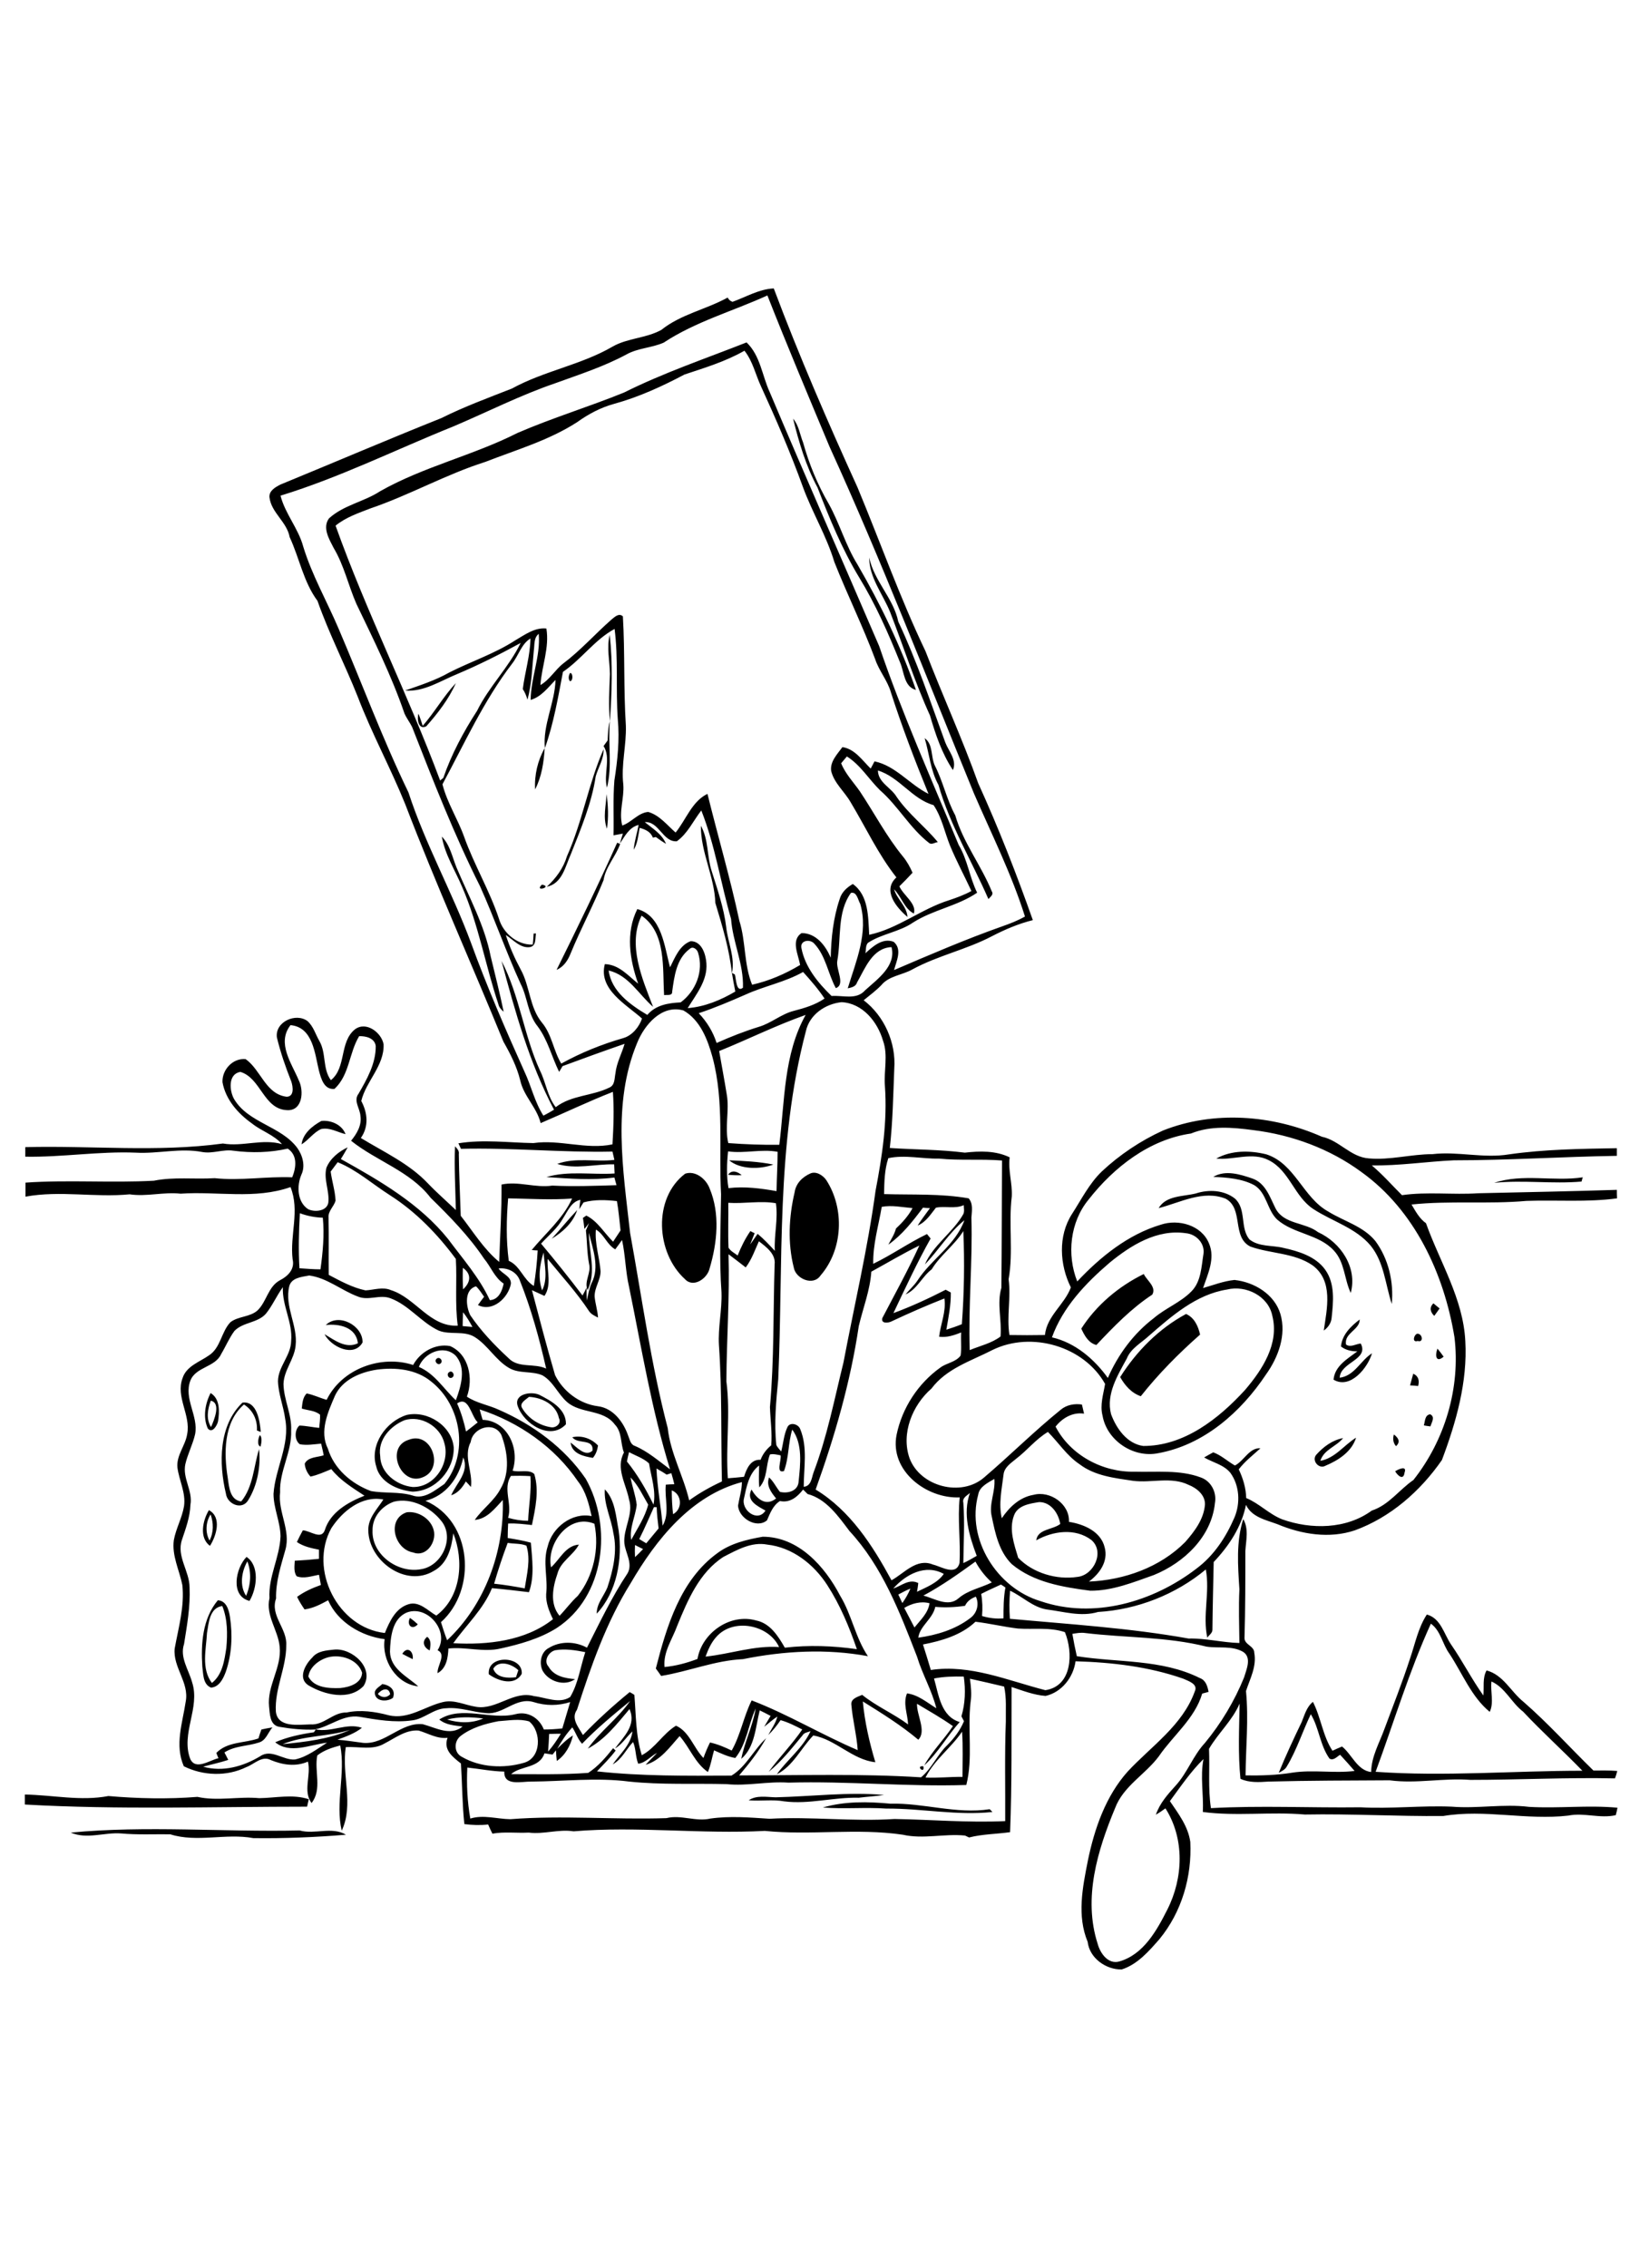 <?xml version="1.0" encoding="utf-8"?>
<!-- Generator: Adobe Illustrator 21.0.2, SVG Export Plug-In . SVG Version: 6.00 Build 0)  -->
<svg version="1.2" baseProfile="tiny" id="Layer_1" xmlns="http://www.w3.org/2000/svg" xmlns:xlink="http://www.w3.org/1999/xlink"
	 x="0px" y="0px" viewBox="0 0 767 1067" overflow="scroll" xml:space="preserve">
<path d="M33.3,862.2c35.7-3.4,71.9-0.2,107.7-1c7.2,2,15.1-2,21.8,2c-14.4,1.2-29.1,1.8-43.6,1.6c-13-2.4-26.5,2.2-39.1-1.8
	c-7.7-0.1-15.4,0.3-23.1-0.4C49.1,862,40.9,865.5,33.3,862.2 M387.2,850.4c10.3-3,21.2-2.8,31.8-1.8c15.6-0.4,31,5,46.7,2.6
	c0.3,0.3,1,1,1.3,1.3c-16.7,1.8-33.3-1.7-50-1.6C407,850.2,397.1,851.2,387.2,850.4 M11.7,844.3c13.1,0.2,26.2,3.2,39.3,0.7
	c13.9,1.2,28,1.5,41.9,0.4c9.5,2.1,19.4-0.3,29.1,0.6c7.8-0.1,15.7-2,23.3,0.5c-0.2,0.9-0.6,2.6-0.8,3.5c-44.3,0-88.6,1.5-132.8-1
	C11.7,847.5,11.7,845.9,11.7,844.3 M365,845.6c17-0.4,34.2-2.6,51-1.1c-4,0.6-7.9,0.8-11.9,1.3c-11.8-0.3-23.4,3.2-35.1,1.7
	c-5.5-1-11.1,0-16.7-0.5C356,844.5,360.7,845.5,365,845.6 M434.5,831C435.3,835,430.5,830.6,434.5,831 M177.8,797
	c1.7,1.8,4.1,2,5.8,0.1C182.9,793.4,179.4,794.8,177.8,797 M176.4,796.9c-0.4-2.2,2.2-3.3,3.5-4.6c3.4,0.5,6.5,2.7,5,6.5
	C182.4,800.7,176.9,800.7,176.4,796.9 M232.1,785.1c1.5,4.4,6.9,4.5,10.7,4c0.4-1.1,0.7-2.2,1.1-3.3
	C240.9,782.9,234.7,780.8,232.1,785.1 M230,787.7c-0.9-9.4,16.2-8.8,15.5-0.2C242.2,793.4,234.4,790.9,230,787.7 M189.3,778.1
	c2.3-3.8,5.4-1.2,4.9,2.5C192.6,779.8,190.9,779,189.3,778.1 M154.5,779.7c-4.2,1.1-8.8,4.5-9.4,9.1c2.7,5.3,9.7,5.6,15,5.4
	c4.2-0.4,10-2.1,10.3-7.2C168.4,780.7,160.4,778.2,154.5,779.7 M157.3,776.1c8.4-0.8,19,8.7,13.8,17.1c-6.7,7.1-18.5,4.2-26-0.3
	c-5.1-3.3-1.5-9.8,1.8-13C149.4,776.7,153.6,776.5,157.3,776.1 M202.2,776.5c-2.8-1.3-3.9-4.3-1.2-6.4
	C203.1,771.6,202.6,774.3,202.2,776.5 M192.9,761.2c1.3,0.9,2.5,1.9,3.7,3C193.9,767.2,191.2,764.5,192.9,761.2 M97.4,768.3
	c-0.4,7.7-2.8,16.7,2.3,23.5c5-3.9,5.9-10.6,6.8-16.5c0.6-6.6,0.6-13.5-1.9-19.7C98.6,756.4,98.2,763.6,97.4,768.3 M102.5,752.9
	c4,0.2,5.2,4.5,5.7,7.8c1.3,8.5,0.9,17.5-1.9,25.7c-1.2,3.3-3.1,7.3-7,7.6c-3.9-1.6-3.6-6.4-4.1-9.9
	C94.5,773.4,95.3,761.5,102.5,752.9 M115.8,750.8c2.2-5.1,2.6-11,0.6-16.2C113.7,739.3,112.6,746,115.8,750.8 M117.4,753.2
	c-9.2-2.3-6.5-15.5-1.4-20.7C122.2,736.6,121,747.2,117.4,753.2 M337.1,770.1c-2.4,2.6-3.9,6-5.1,9.3c11.6-1.2,22.8-5.3,34.6-4.5
	C361.7,764.3,345,761.1,337.1,770.1 M340.4,732.5c-11.3,7.3-16.8,20.3-21.7,32.3c-2.3,6.4-6.7,12.4-6,19.5
	c5.3-0.5,10.5-1.9,15.5-3.8c2.1-12.3,15.4-21.6,27.6-18.1c6.6,1.3,10.4,7.4,13.5,12.8c11.3-1.3,22.6-0.9,33.9,0.7
	c-3.6-10.5-7.9-20.8-13.9-30.1c-6.3-9.8-16.4-17.8-28.3-19.1C353.6,725.3,346.8,729.2,340.4,732.5 M337.6,730.7
	c6.2-4.6,13.9-6.4,21.3-7.7c16.8,0,29.2,13.9,36.4,27.7c5.5,9,7.2,19.8,13.1,28.5c-19.4-3.6-39.5-2.5-58.8,1.4
	c-13.2,0.6-25.6,5.8-38.5,7.9c-0.8-1.2-1.7-2.4-2.5-3.5C313.7,765.1,320.2,743.3,337.6,730.7 M191.4,711.5
	c5.4-0.7,11.4,3.1,12.7,8.5c1.4,5.5-3.5,12.8-9.7,10.4C185.5,728.9,181.8,714.7,191.4,711.5 M98.6,724.8c2-3.9,1.9-8.3,0.5-12.3
	C96.8,716.1,96.5,721,98.6,724.8 M98.3,710.5c6.2,3.3,3.5,12.1,0.5,16.8C93.6,723.5,95.4,715.3,98.3,710.5 M288.6,721.2
	c-1-6.9-4.5-13.4-4-20.5c4.9,5.1,5.2,12.7,6.5,19.3c1.9,13.5-0.8,29-10.3,39.2c-0.1-4.7,3.3-8.2,5-12.3
	C288.5,738.7,290.6,729.8,288.6,721.2 M656.5,692.2c1.6-1,5.7-2.9,4.4,0.7C660.4,696.7,657.6,694.2,656.5,692.2 M619.4,684.4
	c3.3-3.7,7.6-6.9,12.6-7.8c-3.2,4-9.1,5.4-10.7,10.7c7-1.3,11.1-7.4,16.8-10.9c-2,6.6-8.4,10.7-14.4,13.2
	C620.6,691.4,617,687.1,619.4,684.4 M192.3,677.4c10.9-4.3,16.9,13.6,6.7,17.6C188.6,699.5,181,680.9,192.3,677.4 M655.9,674.9
	c2,1.5,3.3,3.4,1,5.5C655.5,678.8,655.3,676.8,655.9,674.9 M269.3,676.2c4.5-1,9,0.6,12.1,3.9c-0.3,2.1-1,4.1-2.4,5.8
	c-4.3-0.7-9.9-1.9-10.5-7.2c2.8,2,6.9,7,10.3,3.8C279.4,676.6,271.9,679.7,269.3,676.2 M122.3,675.2c1.2,1.1,0.7,3.8,0.3,5.4
	C120.8,680.1,121.5,676.4,122.3,675.2 M670,670.6c0.6-1.9,0.4-4.9,3-5.2c2.5,1.3,0.6,3.8,0.1,5.7C672.3,671,670.7,670.8,670,670.6
	 M190.3,668.2c-6.6,2.7-12.6,9.2-11.4,16.8c0.1,8,7.7,13.8,15.2,14.6c10.2,0.4,17.8-11.1,15-20.6
	C207.2,671.1,198.1,665.7,190.3,668.2 M191.4,665.7c9.8-2.2,21.2,5.1,22.1,15.3c0.3,10.6-8.6,20.6-19.4,20.8
	c-7-0.7-15.4-4.4-17.1-12C173.9,679.7,181.7,668.7,191.4,665.7 M106.3,702.7c-3.4-14.2-3.4-32.1,7.8-42.8c6.8-0.9,8.2,8.7,8.6,13.8
	c-0.5-0.2-1.4-0.5-1.8-0.7c0.3-4.9-1.9-9.6-6.1-12.2c-9.7,8.4-9.5,23.1-7.6,34.7c0.6,4.2,1,10.2,6.3,10.9c5.7-6.9,5.9-16.7,8.4-24.6
	c0.9,7.9-0.8,17.1-5.1,24C113.9,710.7,106.9,707.7,106.3,702.7 M245.7,662.5c2.8,4.8,8.1,8.2,13.6,9c2.4,0.4,5-1.9,3.7-4.3
	c-1.3-6.4-8-9.7-14.1-10C247.5,658.5,244.2,660.1,245.7,662.5 M243.6,661.5c-1.9-5.7,6.3-7,10.1-5.3c5.5,2.8,12.8,6.7,12.6,13.9
	C258.9,678,246.5,669.9,243.6,661.5 M99.2,659c-1.5,4-2.3,8.6,0.1,12.4C100.8,668,104.1,660.1,99.2,659 M99.1,655.4
	c4.5,2.7,4.2,8.8,3.5,13.3c-0.4,1.9-2.7,5.9-4.8,3.4C95.4,666.9,96.5,660.4,99.1,655.4 M665,646.3c2.5,1.1,3,3.3,2.3,5.8
	c-0.9-0.1-2.8-0.3-3.8-0.3C664,649.9,664.5,648.1,665,646.3 M211.3,645.6c1.5-1.2,3,1.4,1.6,2.4
	C211.3,649.2,209.8,646.6,211.3,645.6 M205.4,639.3c1.3-1.3,3.3,0.8,2,2.1C206.1,642.7,204.1,640.5,205.4,639.3 M676.4,634.5
	c1,1.2,2,2.5,2.9,3.8C675.8,641.3,675.1,637.9,676.4,634.5 M238.9,725.9c-2.4,6.3-4.5,12.7-6.4,19.2c4.8,0.5,9.6,1.3,14.4,2.2
	c1-6.6,2.9-13.5,0.8-20.1C245,726.1,241.9,726.4,238.9,725.9 M259.3,737.4c4.2-3.8,6.8-10.2,13.1-10.7c-2.7,5.1-8.6,7.9-10.1,13.7
	c-2.2,6.3-3.7,14.2,1,19.8c2.9-3,5.4-6.5,8.6-9.4c7.4-9.4,10.2-22.1,7.8-33.9C267.7,711.9,257,726.4,259.3,737.4 M185.4,706.5
	c-5.7,2-10.2,7.2-10.1,13.5c-0.5,11.4,11.9,20.3,22.7,18.3c9.9-1.4,16.2-14.8,9.6-22.8C202.5,709.1,193.5,704.5,185.4,706.5
	 M155.9,719c-10.7,19.4,3,46.8,25.2,49.3c2.2-5.4,5-11.6,11-13.5c5.1-1.7,9.2,3,13.2,5.3c11.8-8.8,13.1-25.9,8-38.7
	c-0.8,6.8-2.7,14.2-9.2,17.7c-13.2,8-30.7-4.8-30.8-19.2c-0.1-5.7,4.2-9.9,7.1-14.4C170.2,703.5,161.1,711,155.9,719 M240.4,694.4
	c-3.9,6.1,0.7,13-1.3,19.7c3.1,0.9,6.2,1.4,9.4,1.4c0.3-7,1.6-14,1.1-21C246.6,694.3,243.5,694.3,240.4,694.4 M221.5,678.4
	c-3.6,6.9,1.1,14.1,0.1,21.2c-0.8-0.9-1.6-1.8-2.4-2.6c-1.6,2.8-3.7,5.5-6.9,6.5c2.5-5.8,8.6-10.9,5.7-17.8c-2,9.5-8.1,18-17.8,20.4
	c22.1,9.4,24.4,41.8,7.3,57.1c0.9,2.9,1.8,5.7,2.9,8.5c17.9-16.8,26.9-41.8,26.2-66c-3.7,3.9-7.3,8.9-13.2,9.4
	c3.6-5.2,9.1-8.9,12.1-14.6c4.6-7.7,3.4-17.4,0.4-25.4C232.5,668.5,222.5,671.6,221.5,678.4 M225.7,663.1c0.4,1.6,0.9,3.2,1.4,4.9
	c11.8,0.4,17.6,13.7,14.1,23.9c3.3,1,7.7-0.8,10.2,1.6c2.4,7.8,0.5,16.2-1.1,24c-3.7-0.4-7.4-0.9-11.2-0.7c-0.1,2.3-0.2,4.5-0.2,6.8
	c3.7,0.6,7.3,1.2,10.9,2.2c0.6,7.8,1.8,15.8-0.9,23.3c-5.8-0.7-11.6-1.4-17.4-1.9c-4.1,10-12.1,17.3-18.2,25.9
	c16,0.9,33.9-1,46.9-11.3c-1.8-3.7-3.4-7.7-3.2-11.8c0.9-7.5-1.7-15,0.7-22.4c2.1-9,11.5-16.2,20.7-14.3c-1.3-5.7-2.7-11.6-6.4-16.3
	C261,680.8,244.2,669.1,225.7,663.1 M215.1,660.3c1.9,4.2,3.2,8.7,4.2,13.2c1.9-1.4,3.7-2.9,5.5-4.3
	C221.6,666.2,220.6,656.5,215.1,660.3 M177.3,644.4c-7.8,1.2-16.2,4.7-19.7,12.3c-3.3,7.7-7.4,16.7-3.3,24.9
	c2.9,9.5,11.1,16.5,20.2,19.9c6.5,1.2,13.2,0.2,19.6,2.1c5.6,2,10.6-2.5,15-5.4c11.6-14.2,8.1-37-6.2-48.2
	C195.9,644.2,186.1,643.2,177.3,644.4 M197.1,643.1c7.6,3.3,11.6,10.3,17.4,15.7c2.4-6.5,5.1-15.3-0.2-21.1
	C208.6,632.4,199.5,636.6,197.1,643.1 M194.4,642.2c3.3-6.1,10.4-10.2,17.4-8.9c8.9,3.9,11,15.3,7.9,23.8c4.6,3.1,10.2,3.9,15.1,6.2
	c16,7,30.8,17.8,40.8,32.4c12.7,22.5,9.1,55.5-13.7,70.3c-8,5-17.3,7.6-26.4,9.6c-8.1,1.9-16.3-0.9-24.5,0
	c-0.2,4.3-0.9,9.3-5.1,11.6c-0.3-3.5,4.3-8.8,0-10.8c5.8-8.8-4.6-21.3-14.3-17.8c-7.1,2.8-7.9,11.8-8.1,18.5
	c0.2,8.1,8.1,11.6,13.3,16.3c-10.4-1.1-17.3-12.3-15.8-22.2c-11-1.4-22.1-8-26.6-18.3c-3.5,1.9-7.1,3.8-11.1,4.3
	c-1.3-1.9-2.5-3.8-3.5-5.9c3.4-2.5,7.3-4.2,11.2-5.6c-0.3-1.6-0.6-3.2-0.9-4.8c-3.4,0.6-7.1,2-10.5,0.7c-1.5-2.1-1-4.9-0.9-7.3
	c3.8-0.2,7.6-0.5,11.4-0.9c0-1.5,0-2.9,0-4.3c-3.6-0.7-7.3-1.5-10.4-3.6c0.9-1.9,1.8-3.7,2.8-5.5c3.4,0.1,8.6,4.6,10.3,0
	c2.6-8.5,10.9-13.2,18.7-16.3c-5.6-3.7-11.4-7.2-15.6-12.5c-3.2,1.3-6.4,2.8-9.8,3.5c-1.5-1.6-2.6-3.9-2.7-6.1
	c1.6-3.2,5.9-2.9,8.9-3.9c-0.3-1.9-0.8-3.7-1.2-5.5c-3.3,0.3-6.7,0.9-10,0.3c-2.6-1.8-2.6-6.8-0.2-8.8c3.1,0.1,6.2,0.8,9.3,1.1
	c0.2-2.1,0.5-4.1,0.4-6.2c-2.3-2-5.8-2-8.6-2.9c0.3-2.5,0.4-5.2,2.3-7.1c3.2,0.6,6.2,2.1,9.4,3C160.9,643.9,179.4,637.3,194.4,642.2
	 M667.2,627.5c2.2,0.2,2.7,4.3-0.1,3.4C664,631.9,665.6,627.2,667.2,627.5 M631,633.5c0.5-5.5,4.6-9.5,8.8-12.7
	c0.1,4.9-7.5,6.4-6.4,11.8c2.1,1.5,4.6-0.3,6.9-0.5c4,7.7-9.6,8.7-9.9,16.1c7-0.9,9.8-8.1,15.2-11.5c-2,6.9-10.3,17.1-18.1,12.4
	c0.6-6.5,6.6-9.8,11.2-13.3C635.9,635.8,633.2,635.2,631,633.5 M153.3,623.4c6.1-5.9,17.5,0.3,17.3,8.2c-4.1,7.3-14.9,2-17.9-3.9
	c4.7,2.8,10,7,15.7,4.3C167.6,624.4,159.6,622.7,153.3,623.4 M527.1,647.9c7.7-12.2,18.2-22.8,31-29.7c3.9,1.7,5.7,5.7,6.6,9.7
	c-10.1,8.9-19.6,18.5-27.9,29C532.4,655.4,529.3,651.8,527.1,647.9 M674.9,619.1c-1.9-1.8-2.4-4-0.4-5.9c0.7,0.6,2.2,1.8,2.9,2.4
	C676.6,616.7,675.8,617.9,674.9,619.1 M508.8,625.1c7.1-11.1,17.6-19.9,29.4-25.7c1.4,3,6.1,6.1,4,9.7c-9.9,6.5-18.2,15.1-26.3,23.7
	C512.1,631.8,510.3,628.3,508.8,625.1 M259.6,582.8c4.1-4.4,7.8-9.1,12-13.5C269.7,575.2,264.8,579.7,259.6,582.8 M562.7,561.5
	c6.1-2,13.3-1.6,18.4,2.4c5.5,5,2.3,13.7,6.8,19.2c4.5,3.6,10.7,2.7,16,4c7.2,1.6,15.2,4,19.7,10.3c4.7,6.6,3.8,15.1,3,22.6
	c-0.2,2.5-1.7,4.6-3.7,6c1.5-10.3,4.6-23.4-5.3-30.7c-8.6-5.9-19.6-5.4-29.2-8.8c-8.9-4.4-3.1-17.8-11.6-22.5
	c-10.6-4.3-21.4,1.8-31.6,4.4C548.7,562.4,556.7,563,562.7,561.5 M703.1,556.5c13.5-4.5,27.9-0.5,41.7-2.6c-0.2,0.5-0.5,1.5-0.6,2
	C730.5,557.1,716.8,555.1,703.1,556.5 M570.9,553.7c5.7-3.4,12.7-1.2,18.5,0.8c6.2,2.2,8.2,8.9,10.9,14.2c4,7.4,13.8,6.3,19.9,11
	c10.7,4.9,18.6,16.6,15.4,28.6c-3.1-6.5-2.8-14.5-8-20c-7.1-7.7-18.8-7.7-26.6-14.5c-4.8-4.5-4.9-12.6-10.8-16.2
	C584.4,554.5,577.5,554,570.9,553.7 M381.3,552.1c2.7-1.2,5.9,0.8,7.5,3.1c8.7,13.4,7.9,32.7-2.7,44.9c-3.4,5.1-11.7,1.6-12.6-3.8
	c-2.9-11.5-2.3-23.8,0.4-35.3C374.5,556.8,377.5,553.8,381.3,552.1 M322.4,552.2c4.8-1.6,9.8,2.4,11.5,6.9c5,11.9,3.6,25.6,0,37.7
	c-1.1,4.8-7.7,9.3-11.6,5C308.7,589.5,307.1,563.8,322.4,552.2 M342.6,552.7c1.7-2.5,4.5-1.5,6.4,0.2
	C346.8,553,344.7,552.9,342.6,552.7 M343.1,545.9c6.9,0.3,13.9,0.6,20.8,2C357.5,550.3,348.2,550.2,343.1,545.9 M572.3,545.1
	c7.1-4,15.9-3.9,23.6-2c13.5,4.4,17.2,20.3,29.1,26.9c7.4,4.6,16.5,6.9,22.2,13.9c6.2,8.4,8.7,19.3,7.7,29.6
	c-3-9.2-3.6-19.6-9.9-27.4c-7-8.4-18-11.4-26.9-17.2c-9-5.8-11.3-18.1-21-23C589.3,541.8,580.6,545.9,572.3,545.1 M141.9,538.4
	c0.6-5.1,5.1-8.7,9.3-11c4.5-0.5,9.7,1.7,11.4,6.2c-3.8-0.9-7.5-3.3-11.5-2.4C147.5,532.8,145.3,536.3,141.9,538.4 M255,416.2
	C260.4,417.2,251.1,419.9,255,416.2 M290.4,396.5c0.4,0.1,1.1,0.4,1.4,0.6c-2.1,5.9-6.8,10.7-7.8,17c-4.7,11.7-10.7,22.8-15.5,34.5
	c-1.3,3.3-3.3,6.3-6.6,7.7C271.7,436.5,281.4,416.6,290.4,396.5 M207.9,393.6c3.9,4,4.9,9.6,6.9,14.5c5.8,13.8,13.2,27.1,16.1,41.9
	c2.1,8.7,4.3,17.3,6.1,26c-1.2-1-2.2-2.1-2.5-3.6c-6.1-18.2-9.3-37.3-17-55C214.2,409.5,209.4,402.2,207.9,393.6 M329.8,388.5
	c3.7,6.6,2.8,14.4,5.1,21.4c2.7,8.6,5.7,17.2,6.8,26.2c0.8,7.3,4.3,14.4,2.7,21.8c-1.2-11.3-4.5-22.2-7.8-33.1
	C336.2,412.4,329.7,401,329.8,388.5 M285.4,373.6c0.8,5.4,1,10.9,0.2,16.3C283.6,384.6,285.2,379,285.4,373.6 M284,352.5
	c0.2,4.6-2.5,8.5-3.7,12.8c-1.9,12.7-7,24.7-11.7,36.6c-2.6,5.7-4,13.8-11.3,15.3c4.3-4,7.8-8.7,9.5-14.4
	C274.1,386.5,276.9,368.7,284,352.5 M251.8,371.4c-0.4-6.7,1.2-13.6,4.5-19.4C255.9,358.6,254.9,365.4,251.8,371.4 M435.1,347.3
	c4.1,2.9,2.8,8.7,4.8,12.9c3.9,7.6,5.5,15.9,9.6,23.4c3.7,12.8,12.2,23.5,17.2,35.8c1,1.5-0.7,2.5-1.6,3.6
	c-7.8-17.9-18.1-34.8-23.5-53.7C437.8,362.4,437.3,354.6,435.1,347.3 M285.9,348.4c0.2-3.1,0.2-6.2,1.1-9.1
	c-1,10.4,1.2,21.1-1.4,31.3c-1.7-6.4,2-14.1-1.6-19.6C284.6,350.1,285.3,349.3,285.9,348.4 M198.9,341.5c5.6-6.4,9.8-13.9,15.6-20.1
	c-3.3,7.5-8.5,14.2-13.9,20.3c-3.7,1.9-4.5-3.4-3.7-5.9C197.7,337.7,198.3,339.6,198.9,341.5 M268.3,316.6c1.4,0.1,1.4,3.9-0.1,3.9
	C267.3,319.5,267.5,317.7,268.3,316.6 M286.9,298.7c1.5,13.4,1,27.2,0.1,40.7c-0.7-7.4-0.3-14.9,0-22.3
	C286.9,310.9,285.4,304.7,286.9,298.7 M418.9,288.1c-3.4-8.5-9.9-16.3-9.9-25.8c2.3,11.1,11.4,19.1,13.7,30.2
	c8.7,18.4,15.1,37.7,22.1,56.8c1.6,4.2,5.6,8.3,3.6,13c-5.2-7.8-8.2-16.8-10.8-25.7C430.4,320.8,425.2,304.3,418.9,288.1 M373.2,197
	c2.7,3.1,3.2,7.5,4.7,11.2c2.8,10.1,6.8,19.8,12.1,28.9c5.1,9.2,7.9,19.5,13.5,28.5c10.9,18.8,20.4,38.4,27.5,59
	c-5.7-1.5-5.5-8.5-7.5-13c-5.5-13.7-11.5-27.3-19.2-39.9c-8.1-13.4-14-27.8-19.6-42.3C379.2,219.2,375.9,208,373.2,197 M317.3,816.3
	C317.8,816.8,317.8,816.8,317.3,816.3 M258.4,815.8c-0.1,2.8-0.3,5.5-0.5,8.3c2.3-2.6,4.2-5.5,6-8.4
	C262.1,815.7,260.3,815.7,258.4,815.8 M435.5,836.3c5.8,0.3,11.6-0.4,17.4-0.3c0-7.1,0.3-14.2-0.2-21.3
	C447.6,822.3,439.7,827.9,435.5,836.3 M133,820.6c10.7-1.1,21.8-2.3,31.7-6.7C154.3,817.1,143,816.5,133,820.6 M234.5,809.8
	c-6.2,1.2-12.6,3-17.7,6.9c-3.3,2.5-3.3,8,0.6,9.9c8.6,5,19.6,5.5,29,2.8c8.4-2.2,8.5-14.7,2.6-19.5
	C244.3,808.5,239.3,809.5,234.5,809.8 M210.4,809c5.5,1.7,11.6,1.9,17-0.5C221.7,807.8,215.9,807.6,210.4,809 M228.9,806
	c-6.3-0.4-12.4-2.9-18.9-2.3c-5.9,0.1-10.3,5-16,5.7c-8.4,1.2-16.8-0.3-25-1.7c-7.5-1.1-13.6,4.5-20.6,5.9
	c7.3,1.7,14.7-3.2,21.9-0.7c-3.4,2.7-7.5,4.1-11.5,5.6c4.1,0.3,8.1,1,12.2,1.5c10.3,0.8,17.6-9.8,27.9-8.8c6.1,1.6,13,5.8,18.8,1.1
	c-3.8-0.5-7.9-0.7-11-3.3c10.7-6.8,24.1,0.4,35.8-2.5c5.9-1.6,11.3,1.8,13.4,7.2c2.9,0,5.8-0.2,8.7-0.5c1.2-4.1,2.5-8.3,3.7-12.4
	c-5.7,1.8-11.5,1.8-17.2,0C242.8,798.3,236.8,806.8,228.9,806 M456.4,789.8c0.5,3.7,0.9,7.4,0.3,11.1c-1.5,12.9,1.2,26.3-2,38.9
	c-27.9,0.9-55.8-1.9-83.7-1.1c-9.7-0.7-19.4,1.7-29.1,0.7c-15.3-0.4-30.6,0.4-45.8-1.2c-15.3-2-30.8-0.1-46.1,0
	c-4.5-0.1-13,2.3-12.7-4.7c-5.9-0.1-11.6-1.3-17.4-1.9c-0.4,8,0,16.1,1.4,24c6.2-1.9,12.5,0.2,18.8,0.3c24.5-1.9,49,0.3,73.5-0.5
	c6.9-1.7,13.8,1.8,20.7,0.2c9.2-1.3,18.6-0.5,27.8,0.1c19.6-1.1,39.2,1.4,58.8,0.1c17.4,0.3,34.7,1.8,52.1,1
	c0.1-15.6-0.3-31.3,0.3-46.9c-0.1-5.5,0.4-11-0.8-16.4C467.1,792.2,461.8,791,456.4,789.8 M439.5,789.7c2.2,7.6,3.2,17.8,12.1,20.5
	c-5.9,6.5-10.2,14.5-16.7,20.4c3.7-6.7,9.3-12.2,13.5-18.5c-5.4-3.8-11.2-7.1-16.9-10.5c-0.2,5.3,4.6,12.9,0.6,16.9
	c-8.1-6.8-17.1-12.4-26.1-18c0.9,9.7,3.1,19.3,5.9,28.6c-10.9-1.2-18.6-10.7-29.2-12.6c-5.8,6-9.5,14.4-17.2,18.3
	c5-7,12.2-12.3,15.9-20.3c-1.3,0.5-3,0.6-3.8,2c-5,6-9.8,12.2-15.9,17.1c5-6.8,11-12.9,15.8-19.9c-3.3-1.7-6.6-3.4-10.2-4.4
	c-1.7,2.5-3.6,4.9-5.8,7c1.5-2.9,3.5-5.5,4.3-8.7c-2.2,1.4-4.1,3.2-6.2,4.8c1-1.7,2-3.4,3-5.1c-1.7-0.9-3.4-1.8-5.1-2.6
	c-2,7.7-2.2,17.3-8.7,22.8c1.6-8,5.4-15.5,6.8-23.7c-3.5,7.6-4.2,16.6-9.6,23.3c-3.6-0.6-6.8-2.2-10-3.6c-1,3.4-1.5,6.9-2.9,10.2
	c-6.1-4.2-8.5-11.5-13.3-16.9c-4.6,5.1-9,11.5-16,13.5c1.7-1.9,3.6-3.7,5.4-5.6c-3,1.5-5.4,4.7-8.9,5.1c-1.3-3.3-1-7-2.4-10.2
	c-3.3,3.4-5.2,8.1-9.6,10.5c3.5-5,8.5-9.1,9.3-15.5c-2.8,2.5-4.8,6.1-8.2,8c4-5.5,10.2-10.9,6.8-18.5c-5.8,6.9-11.5,14.3-19.6,18.6
	c5.8-8.2,14.2-14.2,19.9-22.4c-7.8,6.4-15.6,12.8-22.6,20.1c-2.1-2.2-2.9-5.2-4.6-7.7c-2.8,3-5.1,6.5-7.1,10.1
	c2.3-2.3,4.6-4.6,7.4-6.3c-1.1,4.7-3.6,9.3-7.6,12c-0.2-1.7-0.3-3.3-0.4-5c-0.5,0.7-1.1,1.3-1.6,2c-1.3-0.2-2.5-0.4-3.8-0.6
	c-2.4,7.2-11.1,5.7-15.7,9.8c12.1,0,24.2,0.3,36.3-0.6c4.6-3,8.3-7.3,11.7-11.6c0.4,0.4,0.8,0.7,1.2,1.1c-2.6,3.5-5.8,6.6-8.8,9.8
	c21,2.3,42.2,2.1,63.3,2c6.9-4.2,10.4-12.1,16.3-17.6c-3.5,6.3-8,12-12.7,17.5c28.5,0,57.1-0.9,85.6,0.9c5.1-4.2,7.6-10.6,12.3-15.1
	c3.3-3.3,6.1-7,7.9-11.3c-0.3-0.6-0.9-1.7-1.2-2.3c1.8-6,2-12.5,1.1-18.7C448.6,788.7,444,788.8,439.5,789.7 M504.6,768.7
	c0.6,3.5,1.3,7,2.1,10.5c19.3,3.1,39.9,1.3,57.9,10.3c2.8,1,3.6,3.9,4.1,6.5c-0.7,0.2-2.2,0.6-3,0.8c-3.5,11.8-13.7,19.7-20.4,29.5
	c-6.4,8.6-16.7,14-20.6,24.4c-8.3,19.9-15.1,42.4-8.2,63.8c1.2,4.5,5,9.9,10.3,8.3c11.3-3.3,17.5-14.5,22.5-24.4
	c7.5-14.8,8.2-33.3-0.9-47.6c-1.5,1.1-3,2.1-4.5,3c1.8-5.4,5.6-9.6,9.3-13.7c5.5-6,8.2-14.1,13.8-20.1c7.6-9.2,13.9-19.7,18.4-30.8
	c1.1-3.7,3.7-9.3-0.4-12c-5.3-3.1-11.6-1.6-17.3-2.5c-18.7-4.7-38.1-4.1-57.1-6.4C508.5,768,506.5,768.4,504.6,768.7 M673.3,763.9
	c-10.3,22.6-17.4,46.4-26,69.7c32.4,2.3,64.9-0.5,97.3-0.5c-9.1-9.4-18.9-18.2-27.9-27.8c-5.5-4.2-8.4-11.3-14.9-14.2
	c-0.6,4.7,1.3,9.8-0.8,14.3c-8.6-7-12.9-18.2-19-27.4C678.7,773.5,678,767.3,673.3,763.9 M434.3,773.7c1.3,4,2.5,8,3.7,12
	c18.5-2.8,36.3,5,53.9,9.5c12.8-1.9,13.1-17.8,9.2-27.3c-7.1-2.4-14.7-1.2-22.1-1.7c-6.7-0.8-13.3-2.4-20-3.2
	C452.4,769.3,443.1,772,434.3,773.7 M425.5,756.5c1.6,3.1,3.2,6.2,4.8,9.2c2.8-3.5,6.4-6.7,7.1-11.4
	C433.3,753.2,429,754.4,425.5,756.5 M454.1,755.5c-4.6,0.7-9.3,0.9-14,0.5c-1.2,5.7-7.3,9-8,14.5c8.6-1.2,17.3-3.8,24.3-9.1
	c3.3-2.3,4.5-6.6,2.8-10.2C457,752,455.1,753.3,454.1,755.5 M422.7,750.2c0.6,1.3,1.3,2.7,1.9,4c1.5-2.1,2.8-4.4,3.8-6.8
	C426.4,748.2,424.6,749.2,422.7,750.2 M461.7,749.9c0.6,3.4,0.7,6.9,0.4,10.4c3.3,1,6.7,1.4,10.1,1.1c0-4.8,0-9.7,0.9-14.5
	c-0.5-0.4-1.6-1.1-2.1-1.4C468,746.9,464.8,748.3,461.7,749.9 M420.3,747.4c3.9-1.3,7.5-4.8,11.8-2.6c-0.1,1-0.4,3.1-0.6,4.1
	c4.5-2.2,9.6-4.1,12.6-8.4C435.5,735.7,426.2,740.7,420.3,747.4 M434.5,750.7c5.2,1.3,11.6,5.6,16.5,1.3c4.5-3.9,10.5-4.9,15.7-7.5
	c-3.1-2.8-5.7-6.1-7.7-9.8C451.1,740.4,443.1,746.1,434.5,750.7 M298.8,726.9c-0.1,1.9-0.1,3.8,0,5.7c1.3-1.2,2.6-2.5,3.8-3.8
	C301.3,728.2,300,727.5,298.8,726.9 M307.7,709.1c-2.3,5-4.4,10.1-6.9,15c1.1,0.7,2.2,1.3,3.3,2c1.9-2.3,3.9-4.7,5.8-7
	c-0.4-3.3-0.8-6.7-0.9-10C308.6,709.1,308,709.1,307.7,709.1 M477.1,713.1c-2.4,6.5,0.1,13.5,2,19.8c6.9,7.2,18.1,10.5,27.9,9
	c7.7-0.8,13-11.9,6.5-17.4c-7.6-5.7-18.1-4.2-25.9,0.2c0.7-5.4,7.7-4.9,11.3-7.7c-0.8-5-4.4-10.3-9.9-10.3
	C484.6,707.4,478.8,708.2,477.1,713.1 M453.3,707c0.7,9.5,0.1,19,0,28.4c2.2-1,4.2-2.2,6.3-3.4c-3.5-9.3-6.7-19.8-3.2-29.6
	C455,703.7,452.7,704.7,453.3,707 M316.1,701.2c0,3.7,0.2,7.5,0.6,11.2C321.3,710,320.9,703,316.1,701.2 M296.8,744.8
	c-11.5,18.4-18.7,39.1-25.3,59.6c-3,4.2,0.8,8.3,2.8,11.9c6.9-7.2,14.3-13.9,22-20.2c0.7,0.4,1.5,0.8,2.2,1.3
	c0.8,9.5,0.6,19.2,3.5,28.4c6.4-3.4,10-10.2,16.1-13.9c6.3,2.8,8.3,10.5,12.9,15.2c0.9-2.5,1.9-4.9,3.1-7.3
	c3.6,0.8,6.9,2.2,10.2,3.8c4.2-7.4,5.6-16,9.4-23.6c17.2,6.6,33,16.2,49.9,23.4c-0.5-7.2-2.4-14.2-3-21.4c-0.3-2.9,3.1-3.7,5.1-4.6
	c6.7,5.4,14.7,8.8,21.6,13.9c-0.2-4.9-2.5-9.8-0.5-14.6c5.3,0.7,9.4,4.3,13.8,7c-2.1-8.4-6.6-16-9.1-24.3
	c-8.1-20.9-16.4-42.5-31.8-59.1c-5.2-6.9-10.9-15.1-19.7-17.4c-0.7-0.7-1.4-1.4-2.1-2.1c-2.7,3.5-6.2,6.4-10.9,5.4
	c-3.3,2.1-4.6,5.7-6.1,9.1c-4.9,4.1-13.4-1.1-13.6-7c0.6-3.7,1.8-7.3,1.8-11C325.3,703.6,308.8,724.2,296.8,744.8 M296.7,695.1
	c0.8,4.4,2.4,8.5,2.9,12.9c-0.6,5.6-3.5,10.8-2.6,16.5c2.9-5.4,6.5-10.6,8-16.6C302.5,703.6,300.3,698.8,296.7,695.1 M308.9,690.9
	c0.4,9,2.1,17.9,2.9,26.9c3.5-5.9,0.8-12.9,1.5-19.3c1.3-0.1,2.6-0.2,4-0.2c-0.4-1.8-0.9-3.5-1.4-5.2c-0.6,0.2-1.7,0.5-2.2,0.7
	C312.1,692.7,310.5,691.8,308.9,690.9 M296,683.2c-0.4,1.5-0.7,2.9-1,4.4c5,6.2,9,13.1,12.5,20.3c1.3-6.4-1.1-13.1-2.1-19.4
	C302.7,686,299.1,684.9,296,683.2 M478.3,686.2c-2.5,2.1-5.8,4.1-6.1,7.7c-0.8,6.7-2.4,13.6-0.8,20.4c3.5-5.2,8.4-9.9,14.9-11
	c7.8-2.1,17.1,4.3,16.7,12.7c7,1.1,15,4.5,16.8,12c1.8,6.6-2.4,12.4-7.4,16.1c16.6-0.7,33.5-6.7,45.3-18.6c4.4-5,8.8-10.8,9.3-17.7
	c0.1-4.5-3.9-7.7-7.7-9.2c-8.2-4-17.4-0.8-26.1-1.9c-8.7-1.3-18-2.3-25.2-7.8c-6-4-9.9-10.2-14.9-15.2
	C487.4,677.1,483.4,682.3,478.3,686.2 M372.8,672.6c-2,6.3-1.5,13.2-3.9,19.5c-4,1.3-1.1-5.1-1.6-7.4c-1.7-0.3-3.4-0.8-5-0.4
	c-2,5.1-1.1,11.3-5,15.5c-0.4-3.4-0.1-6.8-0.1-10.3c-4.8,3.6-5.9,9.9-7.1,15.4c-1.5,5.6,6.4,11.6,10.1,5.8c-3.7-2.1-9.3-4.6-6.6-9.9
	c2.6,4.4,6.7,8.1,11.6,4.2c-2.3-2.8-4.8-6.1-3.3-9.9c2.1,1.9,3.3,4.6,5.1,6.8c3.8,0.9,8.6-0.4,8.8-5
	C376.6,689,377.8,679.4,372.8,672.6 M217.9,617.4c-0.1,2.2-0.2,4.3-0.2,6.5c1.5,0.1,3,0.3,4.6,0.4
	C221,621.9,219.6,619.5,217.9,617.4 M125.1,618.1c-3.9,4.4-10.8,3.9-14.8,8.1c-2.5,3.4-4.1,7.3-6.2,10.8c-2.8,6.3-11.9,6-14.5,12.5
	c-3.3,8.6,3.9,16.7,2.2,25.3c-1.1,4.8-3.5,9.3-4.6,14.1c-1.4,6.6,3.6,12.5,2.4,19.1c-0.2,5.8-2.2,11.1-4,16.5
	c-2.6,7.8,3.6,14.7,3.6,22.4c0.4,8.9-1.2,17.8-2.6,26.6c-2.1,6.3,2.2,12.1,3.8,18c3.9,12-5.4,24.1-0.9,36c2.5,5.6,9.2,0.6,13.3-0.3
	c-0.3-0.6-0.8-1.9-1-2.5c5.3-5.4,13.2-4.5,19.8-6.8c0.4-1.4,0.9-2.8,1.4-4.2c1.7-0.4,3.5-0.7,5.2-1c-2.1,2.4-3,6.1-6.3,7.1
	c-5.4,1.8-11.4,1.5-16.3,4.7c0.6,1.1,1.2,2.3,1.8,3.5c-3.9,1.3-7.9,2.1-11.8,3.2c9.3,2.6,18.8-0.1,26.8-4.9c5.3-3.7,10.9,2,16.4,1.5
	c5.7-1.2,10.3-4.9,15.1-7.9c-7.9,0.9-17.5,5.5-24.4-0.2c5.8-2.5,12-3.8,18.2-4.7c0.2-0.3,0.7-1,0.9-1.3c-5.8,0.3-11.6-0.3-17.4-1.3
	c-4.3-0.9-4.2-6.1-4.6-9.5c-1-9.8,6-18.3,5-28.1c-0.7-7.8-6.7-14.7-4.8-22.9c-0.6-10,4.8-19.1,5.2-29.1c-0.1-6.8-3.3-13.2-3.3-20
	c0.8-11.9,7.8-23.1,5.5-35.2c-0.8-6-3.2-11.7-3.4-17.8c0.1-6.9,6.1-12,6.2-18.9c0.8-8.7-4.3-16.6-3.9-25.3
	C130.1,609.7,128.2,614.3,125.1,618.1 M577.4,606.7c-14.6,2.3-26.1,12.5-36.9,21.9c-3.6,3.3-8.4,5.8-10.3,10.6
	c-4.3,7.9-9.8,16.7-7.4,26.1c2.5,6.8,7.5,13.9,15.1,15c19.2,0.1,35.6-12.8,48-26.4c8.1-9.5,16.1-21.7,12.8-34.8
	C596.9,609.8,586.3,604.5,577.4,606.7 M136.1,605.2c-2.3,9.5,4.1,18.4,3,27.9c-0.6,6.4-5.5,11.5-5.7,18c0.1,7.5,4,14.4,3.6,22
	c0.4,10-5.6,19-5.2,29c-1.1,9.2,5.1,17.8,2.5,27c-2.1,7.5-4.6,15-4.4,23c-2.9,8,5.3,14.1,4.8,22c0,10.6-5.5,20.5-4.9,31.1
	c0.8,7.8,10.6,6.2,16.2,6.1c6.5,0.5,10.7-5.8,17.1-5.6c6.6-1.4,13.4-0.4,19.8,1.3c9.2,2.2,17-4.2,25.5-6.2
	c5.3-1.3,10.3,1.4,15.5,2.2c9.7,1.7,17.7-7.8,27.4-5c5.5,0.6,11.9,3.8,17,0.4c3.8-6.4,4.8-14.1,7.1-21.1c-4.6-0.9-9.4-1.7-14.1-0.9
	c-3.1,0.7-5.7,5-3.2,7.7c2.5,4.5,7.7,5.5,12.5,5.9c-5,3.6-12.5,1.1-15.3-4c-1.7-3.6-0.8-8.8,3-10.7c5.4-3.3,12.4-3.1,17.9-0.1
	c6-11.8,11.7-23.9,19.1-35c2.6-4.6-1-9.5-1.5-14.1c-0.6-7,4.4-13.6,2.2-20.6c-1.4-7.3-6.4-14.8-2.4-22.1c-1.7-4.3-0.8-9.6-4.3-13.2
	c-5.4-7.3-16-4.9-22.5-10.6c-4.3-3.8-6.5-9.6-11.5-12.5c-4.9-2.2-10.8-0.7-15.6-3.4c-6.5-3.7-10.1-10.8-16.4-14.7
	c-5.1-3.1-11.5-0.8-16.9-3c-8.3-3.9-14-12-22.7-15.2c-5-1.9-10.3,1.3-15.3-0.8c-7.8-2.9-14.5-8.8-22.9-9.9
	C141.7,600.8,137.1,601.2,136.1,605.2 M234.6,596.8c1.7,2.6,6,3.6,5.8,7.2c-1.2,6.6-8.6,13.5-15.5,10c0.9-1.3,1.9-2.6,2.9-3.9
	c-1.2-1.7-2.3-3.5-3.8-4.9c-5.6,1.5-4.8,9.4-2.7,13.6c5,7.4,11.3,14,17.9,20.1c4.7,5,12.1,2.3,17.8,5c-3.2-14.1-7-28-12.4-41.5
	C243.1,598.3,238.7,596.3,234.6,596.8 M217.8,596.5c-0.1,3.3-0.1,6.7,0.1,10.1C221.5,603.3,222,599.4,217.8,596.5 M255.1,607.1
	c2.8-5.5,1.1-11.9,0.7-17.8C253.9,595,253.1,601.4,255.1,607.1 M410,598.3c-0.6,8.8-3.9,17.1-5.9,25.6
	c-3.9,26.3-11.3,51.9-20.3,76.9c16.3,9.9,26.8,26.3,35.7,42.7c6-3.3,11.8-10.6,19.5-7.4c3.9,0.9,10.8,5.5,12.5-0.7
	c0.6-10.3-1-20.6,0.1-30.9c-15.6,0.7-33.1-12.5-29.7-29.5c2.6-12.6,10.1-24.1,20.6-31.6c3-2.2,7.2-2.5,9.5-5.6
	c0.6-3.6,0-7.3,0.3-10.9c-3.3,1.3-6.8,2.5-10.4,2c0.7-6,3.4-11.9,2.5-18c-8.4,3.3-16.6,6.9-24.7,10.7c-1.6,0.9-5.3,1.3-4.5-1.5
	c5.9-11.3,12.1-22.5,17.4-34.1C424.8,589.8,417.5,594.2,410,598.3 M357.1,584c-1.9,4.2-3.4,8.6-6.2,12.3c-2.7-2.1-5.4-4.2-8.1-6.2
	c0.6,19.9-0.9,39.9-1,59.8c2,15.1-0.4,30.4,0.7,45.6c2.5-0.2,5.1-0.4,7.6-0.7c1.2-3.8,3.1-8.3,7.8-8c1-2.7,2.8-5,5-6.8
	c0.5-6-0.4-12-0.6-18c2-22.3,1.5-44.7,2.2-67.1C365.1,590,360.6,586.7,357.1,584 M522.1,594.1c-11.2,9.6-22,20.9-27.1,35.1
	c10.9,2.5,19.9,10.2,26.3,19.1c4.8-11,12.1-20.9,21.7-28.2c5.5-4.7,12.5-7.3,17.6-12.5c4.6-4.6,4.7-11.6,5.7-17.7
	c0.7-5-3.5-9.3-8.3-9.7C544.4,578.2,532.1,585.9,522.1,594.1 M280.4,578.5c-0.6,6.6,1.7,13,2.2,19.6c0,4.2-2.9,7.7-2.8,11.9
	c0.3,3.3,1.4,6.6,1.6,9.9c-1.5-0.8-3.2-1.5-4.2-3c-5.8-8.8-12.9-16.5-19.5-24.6c-0.4,5.8,2,12.2-1.5,17.4c-2-0.9-3.9-1.8-5.9-2.7
	c3.5,13.3,7,26.7,10.9,40c3.8,7.6,11.5,13.5,20.1,14.6c7.3,0.9,12.1,7.5,14.3,13.9c0.8,1.8,1,4.1,3.2,4.8c6.1,2.6,11.2,7.1,16.5,11
	c-8.7-28.1-13.4-57.1-19.3-85.9c-1.7-7.3-1.7-14.8-3.3-22c-1.1,1.5-2.1,3-3.2,4.4C285.5,585.5,284.3,580.7,280.4,578.5 M141.1,570.8
	c-0.5,8.6-0.7,17.3-0.2,25.9c3.3,0.2,6.6,0.5,9.9,0.5c1.1-8,1.9-16.2,1.1-24.3C148.3,572.8,144.6,572.1,141.1,570.8 M430.2,570.3
	C430.7,570.9,430.7,570.9,430.2,570.3 M414.9,567.8c-1.5,8.9-4.2,17.7-4,26.8c8.7-4.2,16.6-9.8,25.3-14c0.6,0.7,1.1,1.4,1.7,2.1
	c-6.4,11.4-11.9,23.3-17.5,35.1c8.4-3.1,16.6-6.9,24.6-11c0.6,0.3,1.8,1,2.4,1.3c0.1,5.9-1.1,11.7-2.1,17.5c2.5-0.8,4.9-1.6,7.3-2.6
	c1.1-14.6,1.3-29.2,0.7-43.8c-4.2,6.7-10.8,11.3-14.9,18c-4.6,3.5-6.9,9.5-12.3,11.8c1.8-2.2,4-4.1,5.6-6.5
	c6.5-10.1,17.9-16.7,22.1-28.4c-7.3,5.9-12.1,14.1-18.6,20.8c4-9.3,13.2-15,18.1-23.7c0.6-1.3,0.2-2.8,0.2-4.2
	c-4.2,1.9-8.8,0.3-13.1,1.2c-2.5,3.1-4.7,6.8-8.6,8.4c1.8-2.9,3.9-5.5,5.8-8.2c-0.8,0-2.5-0.1-3.3-0.2c-4.8,6.4-9.8,12.8-16.3,17.4
	c1.3-2.5,2.9-4.9,3.6-7.6c3-2.8,5.8-5.9,7.8-9.6C424.6,568,419.7,566.9,414.9,567.8 M342.7,565.9c0.1,7-0.2,14,0.1,21.1
	c1,1.7,2.8,2.5,4.3,3.7c1.6-4,3.5-7.9,6-11.5c0.5,0.3,1.5,0.8,2,1c-0.7,1.8-1.4,3.5-2.1,5.3c1.2-1.7,2.3-3.3,3.5-5
	c2.9,2.4,5.5,5.2,8.1,8c-0.4-7.5,1.6-15,0.5-22.4C358,564.8,350.1,566.4,342.7,565.9 M265,573.1c-2.6,4.7-6.8,8.1-10.4,12
	c6.7,8,13.2,16.1,19.5,24.4c0.7-1.2,1.3-2.4,1.9-3.7c0,1.5,0,4.6,0.1,6.1c0.7-2.8,1.1-5.7,2.3-8.3c3.9-7.5,0.5-16-1.3-23.6
	c0,9.1,3.6,18.2-0.6,27c-1.8-4.1,1.8-8.1,0.7-12.3c-1-5.2-0.9-10.5-1.5-15.8c0.5-1.2,1-2.3,1.5-3.5c-0.5,0.7-1.6,2.1-2.2,2.8
	c-0.2-1.8-0.4-3.5-0.7-5.2c0.4-0.3,1.2-0.8,1.6-1.1c5.4,2.7,8.4,8.2,12.6,12.3c1.2-1.8,2.3-3.5,3.5-5.3c-0.5-4.6-0.9-9.2-1.7-13.8
	c-5.2-0.6-10.6-0.8-15.7,0.6c-0.7,1-1.3,2.1-2,3.2c0.1-1.1,0.3-3.3,0.5-4.4C268.9,565.3,267.2,569.7,265,573.1 M239.1,563.8
	c-0.8,9.8-1,19.6,0.3,29.4c5.4,2.3,6.8,8.9,11.8,11.8c0.9-5.5,1.5-11.1,1.8-16.7c-0.7,0-2.1-0.1-2.8-0.2c6.5-7.9,14.7-14.7,19-24.2
	C259.3,564.6,249.2,564,239.1,563.8 M155.6,551.2c0.6,4.6,2.1,9.1,2.3,13.7c-0.8,2.8-3.6,4.9-3.3,8c0.2,9,0,17.9,0.1,26.9
	c5.5,2.9,11.1,6,17.3,7.3c4-0.2,8.1-1.8,12-0.1c11.5,3.6,18.3,17.4,31.4,16.7c-1.4-10.4-0.3-21.1-0.9-31.4
	c-8.5-11.5-18.7-22.1-30.9-29.9c-8.2-5.2-15.6-11.9-24.7-15.6C157.8,548.3,156.7,549.7,155.6,551.2 M418,544.9
	c-1.8,5.4-1.9,11.3-2,16.9c13.3,0.4,26.7-0.3,39.8,2c2.2,2.5,1.5,6,1.3,9.1c0.6,20.8-1.5,41.5-0.8,62.3c4.8-2,10.3-3.2,14.5-6.4
	c0.7-7.6-1.8-15.4,0.4-22.9c0.2-19.9,0.2-39.9,0.3-59.9c-9.8-0.8-19.7,0.1-29.6-0.9C434.1,545.3,425.9,543.2,418,544.9 M342.6,541.7
	c-0.6,5.8-0.8,11.6,0.2,17.3c7.6-0.9,15.1,0.1,22.6,1.4c0.1-6.2,0.5-12.4,0.5-18.5C358.2,540.5,350.4,542.8,342.6,541.7
	 M560.4,533.3c-19.5,2.8-36.2,15.8-48.1,31c-8.8,10.6-10.4,26-5.4,38.6c10.9-11.6,23.9-22.1,39.3-26.7c8.3-2.8,19.2,0.2,22.7,8.8
	c3,7-0.5,14.3-2.8,21c4.9-1.4,9.7-3.3,14.8-3.8c9.3,1,18.8,6.7,21.6,16c2.9,9.9-1,20.4-6.8,28.5c-11.8,17.7-29.2,33.1-50.7,37
	c-11.7,2.4-24.2-6-26.2-17.7c-1.3-5,0.4-10,1.2-14.9c-10-17.8-34.7-24.9-52.9-16c-10.1,5.2-21.7,8.7-28.8,18.2
	c-9,7.8-14.4,21.2-10.3,32.8c5,13.3,24.3,18.4,35.1,9c12.2-10.4,23.6-21.8,36.1-31.9c2.8-2.3,6.4-2.9,9.9-2.4c0.3,1.4,0.7,2.8,1,4.3
	c-5.3-0.8-10.2,2-13.4,6.1c7,13.5,22.3,21.6,37.3,21.2c10.3,0.3,21.1-1,31,2.7c4.9,1.7,7.6,7,6.7,12c-1.6,15.9-14.5,28.1-28.7,33.9
	c-9.6,3.4-19.6,7.5-30,7.4c-12.9-1.7-26.6-3.9-36.9-12.5c-6-5.9-7.8-14.5-9.4-22.3c-1.5-6,1.8-11.8,1.2-17.8c-3,1.8-7,3.6-7.6,7.4
	c-5.7,21,8.9,44,29.3,50.1c25,8.6,53,0.4,73.4-15.3c8.2-6.1,13.9-14.8,17.9-24.1c2.8-6.7,2.4-14.9-1.9-20.9
	c-3.1-3.9-8.3-4.9-12.4-7.3c1.4-0.8,2.8-1.6,4.3-2.4c3.8,1.4,6.7,4.2,10.2,6.2c4.3-2.2,6.8-8.5,12-8.1c-3.5,3.2-7.3,6.1-10.2,9.9
	c2,4.2,3.4,8.8,3.5,13.5c6.1,2.5,10.8,7.6,16.9,10c13.7,4.9,30.2,4.7,42.2-4.1c8-2.6,12.9-9.8,19.6-14.4
	c14.8-18.7,22.2-43.4,19.3-67.2c-4.9-29.8-18.7-59.7-43.8-77.7c-14.8-10.9-32.7-17.5-50.9-19.7C580,530.4,569.7,529.5,560.4,533.3
	 M140.6,508.3c2.5,5,1.8,14.5-5.6,14c-11-0.5-12.2-15.1-21.9-18c-5.8,1-5.2,8.7-3,12.7c6.7,11.4,22.1,12.7,29.8,23.1
	c2.5,3.5,3.9,8.5,1.9,12.6c-2.2,5.2-2,12.8,3.2,16.2c3.1,1.5,8.8,1,9.5-3.1c0.6-5.5-2.3-10.9-0.9-16.4c1.8-4.4,5.8-7.6,10-9.6
	c-1,1.9-2.1,3.7-3.2,5.5c18.3,10.2,37.2,21.1,50.5,37.7c6.9,9.3,14.7,18.1,19.6,28.7c4.1-0.2,5.8-4.3,6.5-7.8
	c-4.3-2.8-6-7.9-9.2-11.7c-7.1-10.6-16.1-19.8-25.2-28.7c-9.6-12.5-25.4-17.2-37.4-26.8c2.7-3.3,5.1-7.3,4.4-11.7
	c-0.2-3.5-3.4-7.1-0.9-10.4c4-6.9,8.2-14.3,8.1-22.5c-0.5-3.7-4.6-4.7-7.8-4.6c-4.8,7.9-4.5,18.2-11.6,24.8
	c-4.9,0.5-6.3-4.8-7.3-8.5c-2-8.1-2.8-20.5-13.4-21.5C130.1,490.8,137.3,500.3,140.6,508.3 M338.4,494.5c1.2,6.9,2.5,13.7,3.6,20.6
	c1.3,7.5-1.1,15.2,0.7,22.7c8,0.6,16,0.9,24,0.8c2.6-20.6,2-42.5,12.4-61.1C365.2,482.4,352,489,338.4,494.5 M299.8,490.7
	c-11.8,28.4-6.6,59.8-3.3,89.4c5.6,30.7,9.8,61.6,17.7,91.8c1.3,11.9,7.4,22.5,10.1,34c4.8-3.5,10-6.4,15.4-8.9
	c-0.5-21.4,0.1-42.8-1.4-64.1c-0.5-8.3,1.5-16.6,1.2-24.9c-1.1-15.3-0.4-30.7-0.2-46.1c-1.2-21.5,1.6-43.4-4-64.4
	c-2.3-8.4-5.8-17.6-13.7-22.1C311.4,472.5,303.2,482.2,299.8,490.7 M379.2,485.2c-14.1,53.5-10.6,109.1-13,163.7
	c-1,10.3-2,20.6-0.9,30.9c0.5,1.2,1.5,2.1,2.3,3.1c1-3.8,1.2-7.8,2.9-11.4c1.2-2.7,5.3-1.5,6.1,1c3.5,8.6,1.6,18,1.6,27
	c3.5-0.3,3.7-4.1,4.6-6.7c6.4-16.8,9.8-34.4,14.1-51.8c5.1-26.9,11.4-53.6,15.1-80.8c3.1-16.2,5.6-32.6,4.4-49.2
	c-0.6-7.1,1.6-14.5-0.9-21.4c-2.6-8.9-9.6-17.6-19.5-18.1C388.4,472.3,380.9,477.3,379.2,485.2 M350.9,467.9
	c-7.3,3.2-14.6,6.3-22.1,8.8c3.8,4,6.7,8.7,8.4,14c6.5-2.9,13.1-5.5,19.9-7.6c5.8-1.7,10.5-6,16.4-7.5c5-1.3,10.1-2.8,14.5-5.8
	c-3-4.5-6.5-8.5-10.1-12.5C369.4,462.1,359.7,463.9,350.9,467.9 M307.3,473.7c-6.7-5.8-11.5-14.9-20.9-17.1
	c1.3,9.9,10.3,16.2,18.2,20.9c4-4.7,9.9-5.6,15.7-5.9c7.1-5.3,10.9-14.7,8.2-23.3c-0.4-1.6-2.4-3.3-3.9-1.9
	c-6.3,4.6-7.3,12.9-8.3,20.1c0.1,2.2-2.3,1.4-3.8,1.7c-0.8-12.6,1.1-29.3-10.6-37.4C295.2,444.5,302.2,460.5,307.3,473.7
	 M400.4,420.1c-6.6,9.2-4.5,21.3-6.4,31.9c-0.8,4,4,11.2-0.7,12.9c-3.7-6.8-4.7-15.2-10.2-21c-2-2.2-6.7-1.5-6,2.1
	c1.7,9,7.8,16.4,14.2,22.6c5.4-0.4,11.7,2,15.8-2.7c5.7-5.2,14.7-11.4,12.4-20.3c-9,0.4-12.4,10-16.2,16.6c-0.6,2-2.6,2.4-4.4,2.8
	c3.9-12.8,9.8-26.2,5.9-39.7C403.7,423.4,403.2,419.4,400.4,420.1 M264.9,316.1c-2.3,12.1-4.4,24.3-8.5,35.9
	c-1.1-10.9,4.7-21.2,5-32.1c-3.5,3.5-6.6,7.9-11.7,9.4c0.1-10.5,4.7-20.5,3.8-31.1c-2.4,1.9-1.9,5.1-2.3,7.8
	c-0.8,7.8-0.9,15.6-3,23.2c-0.5-1.8-1.2-3.5-2.2-5c1-8,3.5-15.8,3.6-23.8c-4.2,2.5-5.6,8-8.6,11.8c-13.4,17.5-22.5,37.7-32.8,56.8
	c2.2,8.7,7.2,16.3,10.2,24.7c4.7,13.2,12,25.3,16.4,38.6c2,6.8,8.7,12.4,15.9,12.1c0.2-1.7,0.3-3.5,0.4-5.2l1.1,0
	c-0.4,2.3,0.2,5.9-2.9,6.4c-4.5,0.6-7.8-3.5-11.3-5.7c1.8,5.6,4.2,11,7,16.2c4.4,7.9,4.1,17.8,10,25c4.7,5.6,5.4,13.2,9.1,19.3
	c9.2-5.1,19.1-9.1,29.2-12c4.2-1.2,7.5-5.3,8.8-9.2c-7.5-6.7-20.6-13.7-17.5-25.6c6.7,0.2,10.9,5.4,15.7,9.2c-4-11.2-6-24-0.4-35.1
	c11.6,3.2,12.7,17.6,15.4,27.4c2.3-4.6,4.5-10.4,9.7-12.3c5.2,0,7.1,6.1,7.4,10.4c0.6,8.1-4.8,14.6-8.8,21.1
	c8-0.6,15.6-3.8,22.4-7.8c-0.6-2.9-1.1-5.9-1.6-8.8c0.3,0.2,1,0.6,1.4,0.8c0.6,2,0.6,8.7,3.8,6.2c0.4-11.1-4.8-21.4-5.6-32.4
	c-4.9-16.9-7.5-34.6-14-51c-3.8,4.9-6.4,10.8-11.5,14.5c-6.6,0.5-8.4-9.5-15.1-9c3.7,3,8.1,5.6,10,10.2c-1.7-1-3.3-2.1-4.8-3.2
	c-0.3,0.1-1,0.2-1.4,0.3c-1-2.8-3.6-3.9-6.2-4.6c-0.7,3.5-0.9,7.2-2.8,10.3c0.3-4,1.6-7.8,2.3-11.7c-4.4,1.1-6.5,5.3-8.8,8.8
	c0.4-1.6,0.9-3.1,1.4-4.7c-1.5,0.3-2.9,0.5-4.4,0.8c0.2-8.6-0.3-17.2,0.4-25.8c1.5-9.5,2.5-19.2,1.6-28.9c-1-14.1,0.3-28.4-1.5-42.4
	C279.8,301,273.7,310.1,264.9,316.1 M322.1,176.2c-10.6,5.6-21.5,10.6-33.1,13.8c-6.3,1.7-12.1,4.8-17.4,8.6
	c-13.3,8.6-28.6,13-43.2,18.7c-18.6,5.9-35.6,15.6-54.1,21.9c-5.7,2.2-11.6,4.2-16.4,8.1c14.5,40.6,34.1,79.4,49.2,119.9
	c0.4-0.3,1.1-0.9,1.5-1.2c3.8-11.1,9.5-21.7,15.9-31.6c5.6-11.4,14.9-20.4,20.5-31.9c-9.7,5.3-19.6,10.3-29.8,14.6
	c-7.9,3.2-15.7,8.5-24.6,7.8c7.1-2.5,14.3-4.8,20.8-8.5c10.2-5.2,21.3-8.8,31-15.1c4.5-2.6,9.2-6.2,14.7-5.6
	c1.5,9.1-2.2,17.7-2.8,26.6c4.4-2.5,6.9-7.2,10.8-10.2c8.1-6.1,14.9-13.8,22.5-20.5c1.5-1.2,3.6-3.4,5.5-1.6
	c1,17.1,0.3,34.3,1.4,51.4c0.3,9.3-2.3,18.4-1.2,27.7c0.5,6.4-2.2,12.8-0.5,19.3c4.4-1.5,7.5-6,12.2-6.4c5.3,1.5,8.9,6.2,12.9,9.7
	c4.9-6,7.7-14.7,15-18.2c4.9,19.9,10.7,39.6,15,59.7c3.1,9.8,2.1,20.5,6,30.1c8-1.8,15.6-5.1,22.6-9.3c-0.8-4.7-4.5-11.7,0.7-15
	c6.8,0,11.3,5.9,13.7,11.6c0.2-9.3,1.2-18.7,4.2-27.6c0.9-3.2,3.4-5.5,6.2-7.1c7.5,5.4,7.2,15.6,7.7,23.9
	c13.6-2.9,24.5-12.2,37.7-16.3c3.6-1.2,7.1-2.5,10.4-4.3c-3.3-7.1-7-14-10-21.2c-2.6-6.4-3.9-13.4-7.8-19.2
	c-10.2-2.9-16.1-13.2-26.2-16.3c0.1,5.7,6.2,8,8.8,12.4c5.5,8,13.3,13.9,19.4,21.3c-1.3,0.1-2.8,1.3-4,0.5
	c-9.1-7-14.6-17.4-23.2-24.9c-5.3-5.2-9.2-11.9-15.6-15.9c-0.9,1.1-1.8,2.1-2.7,3.2c2,5,5.8,8.9,8.8,13.2
	c6.8,10.2,12.5,21.2,20.3,30.7c1.9,2.3,3.3,4.9,4.5,7.6c-2,2.2-4.1,4.3-6.2,6.4c1.9,4.3,8.3,8.2,6.8,12.8c-4.5-2.3-5.8-7.9-9.3-11.4
	c1.4,4.7,6,7.9,6.3,13c-5.3-4.5-11.9-12.5-5.2-18.6c-8.6-10.9-14.4-23.5-21.5-35.3c-2.9-5.1-7.8-9-9.2-14.8
	c-0.6-4.4,2.9-7.9,5.3-11.2c5.9,0.9,9.3,6.2,13.3,10.1c0.5-0.8,1.3-2.5,1.8-3.4c10,2.1,16.5,10.9,25.4,15.3
	c-6.4-15.7-12.5-31.6-17.7-47.8c-1.6-5.6-5.6-10.1-7.4-15.6c-5.8-15.5-13.1-30.3-19.2-45.7c-3.7-12.3-10.4-23.3-14.8-35.3
	c-5.8-16.1-12.6-31.8-19.7-47.3c-2.6-5.6-3.9-11.9-7.8-16.8C341.4,170.1,331.7,173,322.1,176.2 M312.3,161.2
	c-5.6,2.5-12.1,2.5-17.6,5.6c-10.6,5.7-22.1,9.4-33.4,13.5c-16.4,5.6-31.9,13.5-47.9,20.3c-27.1,10.9-53.4,24-81.4,32.6
	c2.2,8.6,8.4,15.4,10.7,24c4.1,13.4,11.1,25.6,16.6,38.5c11,25.7,20.7,51.9,32.9,77.1c7.9,24.3,20.5,46.7,29.4,70.7
	c7.5,20.6,16.2,40.7,25.2,60.7c3.2,6.8,4.8,14.3,8.9,20.7c1.7-0.9,3.4-1.8,5-2.8c-11.6-22-18.3-46.1-24.7-70
	c8.5,16.3,10.5,35,18.1,51.6c2.8,5.6,3.5,12.2,7.4,17.2c7.4-5.7,17.1-5.2,25.2-9.2c2.7-1.1,2.4-4.3,2.9-6.7c0.5-4.9,3-9.3,4.3-13.9
	c-9.8,3.4-19.5,6.9-29.2,10.5c-0.4,0.7-1.2,2.1-1.6,2.7c-3.5-7.1-5.3-15-10.1-21.4c-4.7-5.8-4.7-13.6-8-20
	c-6.9-15.1-12.3-30.8-19.1-45.9c-12.2-24.3-22.1-49.7-32-75c-1.1-2.2-2.6-4.1-3.6-6.4c-6.1-17.8-14.5-34.6-22.6-51.5
	c-3.8-8.7-5.8-18.1-10.7-26.3c-2.1-4.1-5.4-9.5-2.2-13.9c6.9-6.3,16.5-7.8,24.1-12.8c20.5-11.6,43.7-16.8,64.6-27.4
	c16.4-7.1,33.6-12.3,50.1-19c18.6-9.3,38.4-16,57.7-23.6c6.5,6.2,7.3,15.6,10.9,23.4c16.9,40,34.4,79.7,51.5,119.5
	c10.8,31.8,24.6,62.5,37.4,93.5c4.2,7,5.1,15.2,8.7,22.5c-9.2,6.3-20.7,8-30.1,14c-6.5,4.5-14.8,5.3-21.3,9.6
	c-1.2,1.3-0.8,3.4-1.2,4.9c3.5-3.2,8.1-7.4,13.3-5.4c4.2,3.5,1.3,9.1,0.2,13.3c16.8-7.2,33.7-14.5,51-20.6c3.7-1.3,7.3-2.7,10.6-4.6
	c-6.3-20-15.7-38.7-24-57.9c-22.3-54.5-43.5-109.5-67.9-163c-9.9-23.7-19.9-47.4-29.3-71.3C344.9,146.4,327.3,151.3,312.3,161.2
	 M344.7,142c6.4-2.3,12.5-6,19.4-6.3c11.9,31.7,25.4,62.8,39.4,93.6c10.7,25.7,20,52,32,77.1c8,20.8,17.3,41.1,24.8,62.1
	c9.6,21.1,18,42.6,25.7,64.4c-6.8,1.7-13.1,4.4-19.3,7.6c-12,6.3-25.5,9.1-37.4,15.6c-4.8,2.7-11,3-14.6,7.4
	c-2.5,2.6-5.5,4.8-8.3,7.1c9.7,7.4,15.3,20,14.4,32.2c-0.5,12.4-0.7,24.9-2.1,37.3c11.8,0.8,23.6,0.7,35.3,2.2
	c7.1-0.8,14.5-1,21.1,2.2c-0.8,6.2,1.3,12.1,1,18.3c-1.6,13,0.8,26.1-1.5,39.1c1.2,8.7-1,17.5,0.4,26.2c5.6,0.1,11.1,0.1,16.7,0
	c0.9-9,9.2-14.3,12.2-22.4c-5.3-10.6-6.1-24.2,0.5-34.5c4.4-6.8,8.1-14.3,14-20c8.4-7.9,18.3-14.5,28.8-19.3
	c23.9-9.5,51.5-7.4,74.8,2.9c8.2,1.7,13.5,9.6,22.1,10.2c10,0.9,19.9-2,30-2c12-1.4,24,2.1,36,0.1c16.8-2.4,33.7-2.6,50.7-2.9
	c0,0.9,0,2.7,0,3.6c-25.6,0.4-51.1,2.1-76.7,2.1c-12.9,0.6-25.7,2.6-38.6,2.4c5.1,4.3,9.5,9.3,14.2,14c11.9-1.7,24-0.1,35.9-0.9
	c21.7-0.5,43.5-0.9,65.2-1.6c0,1.3,0,2.7,0.1,4c-14.1,1.9-28.4,0.7-42.6,1.2c-18,1.6-36.2-0.2-54.1,1.7c1.9,3.2,3.7,6.6,6.8,8.8
	c6.5,18.2,17.5,35.5,18.5,55.4c1.1,19.2-4.3,38.2-11,56c-10.1,14.6-24.2,27-41,33.1c-11.9,4-25,1.9-36.4-2.9
	c-5.4-2-12.1-3.3-14.8-9.1c-2.1,10.4-8,19.3-15.2,26.9c-0.2,10.6-0.5,21.3-0.6,31.9c0,1.6-1.6,2.4-2.4,3.7
	c-2.3-10.5,1.3-21.4-0.7-32.1c-14.2,11.8-32.3,18.9-50.7,20c-8.1,2.4-16.2-0.2-24.3-1.2c-6.5-1.1-11.3-6.1-17.1-8.8
	c-0.4,4.4-0.4,8.8-0.1,13.2c28.1,2.6,56.3,4.3,84.1,9.3c8.1-0.2,15.9,1.9,23.9,2.1c-0.1-8.4-0.4-16.8,0-25.3
	c-0.7-11-1.6-22.3,1.8-33c2.7,4.6,1.3,10.1,1,15c0,13.7,0,27.3-0.4,41c0,3.1,4.6,3.7,4.6,6.9c1.2,6.4-2,12.2-3.9,18
	c1.3,13.2-0.1,26.5-0.2,39.7c7.3,0.1,14.7-0.1,22-1.3c9.8-1.5,19.6,0.4,29.3-0.8c-2.2-2.6-4.5-5.1-6.8-7.6c-1.5,0.8-3,2.9-5,1.8
	c-4.5-6.3-4.9-14.5-8.8-20.9c-3.9,8.1-6.6,16.8-11.3,24.6c-0.8,1.5-2.4,2.2-3.8,3c3.3-8.1,7-16,10.8-23.9c1.4-3.4,2.3-7.1,5.3-9.5
	c3.8,7.4,4.6,16,9.2,23c1.5-0.7,3-1.4,4.5-2c4.7,3.8,7.2,11.3,13.7,12c0.1-7.3,3.9-13.7,6.3-20.4c4.1-11,8.4-21.9,12-33
	c2.4-7,3.8-14.4,7.9-20.7c6.6,1.8,8,9.1,11.4,14.1c5.4,7.8,9.7,16.3,15.2,24c0.4-3.9-0.5-8.2,1.5-11.8c7.9,2.1,11.4,10,17.4,14.8
	c11.6,10.1,21.9,21.6,32.9,32.3c3.7,0,7.5-0.1,11.2,0.2c-0.3,1.2-0.6,2.3-1.1,3.5c-22.7-0.5-45.3,0.7-68,0.7
	c-12.7-1-25.3,1.9-38,0.2c-19,0.1-38,0.1-57,0.6c-4.4,0.3-9.1,0.6-13.2-1.3c-1.2-11.8-0.6-23.6-0.4-35.4c-3.4,8-10.1,13.9-14.4,21.3
	c0.4,9.3-0.5,18.7,0.9,27.9c23.4-1.3,46.8-0.1,70.3-0.4c14.3,0.8,28.7-0.9,43-0.3c12.1,1,24.3-1.4,36.4,0.1
	c13.9,0.8,27.8-0.9,41.6,0.4c-0.2,1.2-0.5,2.4-0.8,3.5c-7.4,1.7-14.9-1.3-22.3,0.2c-19.6,2.3-39.3-3.1-58.9,0.2
	c-21.7,0.2-43.4-1.1-65.1-0.7c-15.9-1.4-32.3,0.9-48-1.2c0.4-8.3-1.3-16.6,0.3-24.9c-6,5.9-10.8,13-15.8,19.8
	c4,5.9,8.6,11.9,9.6,19.2c0.8,16.3-4,32.9-14.5,45.7c-5,5.7-10.3,11.9-17.8,14.3c-7.4,0.1-15.1-5.3-16-13
	c-5.1-12.3-2.4-25.6,0.1-38.2c3.1-15.1,8.4-30.4,18.8-42c11.1-11.9,25.8-21.7,31.5-37.6c1.7-3.5-3-4.9-5.4-6
	c-16.2-5.7-33.6-7.7-50.7-8.2c-1,7.5-6.5,14.6-14.1,16.3c-5.5-0.4-10.8-2.5-16-4.2c-0.1,22.8,0.2,45.6-0.7,68.3
	c-6.4,0.9-13,0.9-19.3,2.5c-0.5-0.2-1.4-0.7-1.9-0.9c-9.8-1-19.6,1.8-29.3-0.4c-21.6-3.2-43.3,0.4-64.9-1.8c-30,1.6-60.1-2.3-90,0.2
	c-7.1-1.1-14,1.5-21.1,0.6c-5.7,0.3-11.5-0.5-17.1,0.5c-0.7-1.4-1.4-2.9-2-4.3c-3.7,0.4-7.5,0.3-11.2-0.2c-1-9.5-1-19-1.6-28.5
	c-3.9-3.1-8.4-6.4-6.3-12.1c-4.9,0.6-9.1-2.1-13.6-3.4c-6-0.5-11,3.5-16.1,6.1c-5.5,3.3-12.1,1.3-18.2,1.7c-2,13,3.9,27-1.9,39.3
	c-3.1-13.2,1.9-26.9-0.7-40.1c-3.8,1-7.6,2.2-10.8,4.7c-1.5,7.4,2.4,15.9-2.7,22.4c-4.2-5.7-0.1-13-1.7-19.5
	c-5.7,2.5-11.8,1.6-17.4-0.7c-4.2-2.3-7.8,1.9-11.6,3.3c-9.2,4.5-20.3,4.1-29.4-0.4c-4.4-10-0.6-20.4,0.9-30.5
	c1.7-8.9-6.1-16.1-5.2-24.9c1.8-9.9,4.7-19.8,3.6-29.9c-1.4-7-5-13.8-4-21.1c1-5.5,3.9-10.5,4.8-16c0.9-6.3-2.3-12-3.1-18.1
	c-0.6-5.8,3.8-10.4,4.6-15.9c1.7-8.9-5.5-17.3-2.2-26.2c1.8-5.7,8-7.6,12.4-10.7c5.6-3.6,5.8-11.2,10.2-15.7c3.8-2.8,9-2.3,12.6-5.4
	c4.4-4.1,5-11.3,10.7-14.3c3.7-1.9,7-5.2,5.9-9.8c-1.4-11.4,3.5-22.9-1-34c-16.7,5.9-34.5,1.9-51.7,3.1c-8-0.9-16,1.5-24,0.3
	c-16.3,1.6-32.7-1.9-49,1.1c0-2.2,0-4.4,0-6.6c20.1-1.4,40.3,0.2,60.4-0.9c9.5-1.9,19-0.6,28.6-1.2c12.2,1.3,24.3-0.9,36.5-0.4
	c1.9-4.6,2.6-10.4-2.1-13.5c-8.3,1.9-17,2.1-25.5,1c-4.9-0.8-9.8,1.5-14.7,0.6c-10.4-2-20.8,0.9-31.3,0.3c-17.4-0.7-34.6,2.2-52,1.9
	c0-1.5,0-3,0-4.5c31-0.8,62.1,2.5,93-1.7c9.3,1.6,18.6-2.4,27.8,0.3c-3.8-4.4-9.6-6.1-14.1-9.7c-6.6-4.7-12.4-11.2-13.9-19.4
	c-0.3-5.8,4.8-11.5,10.9-10.9c7.2,5.1,9.4,16.5,19.3,17.7c3.6-0.1,3-4.6,2.2-7.1c-2.7-6.8-5.1-13.7-6.8-20.8
	c-1-7.3,8.9-11.8,14.4-7.7c2.8,2.5,3.8,6.3,5.6,9.4c3.3,5.7,1.4,13,5.4,18.4c7.4-5.9,3.9-17.9,11.3-23.9c5.3-4,12.5,1.5,13.5,7
	c0.4,10.1-8.3,17.4-10.5,26.7c3,5.6,3.6,12-0.2,17.4c10.8,6.6,22.7,12,31.5,21.3c4.2,4.4,8.8,8.4,13.2,12.6c-0.2-10-0.8-20-0.4-30
	c0.9,1,2.1,2.1,1.8,3.7c0.1,9.7,0.6,19.3,0.9,29c5.8,7.4,10.9,15.8,18.1,21.7c0.4-12.1,1.2-24.3,1.1-36.4c8-1.7,15.9,1.7,23.9,0.5
	c10.1,0.5,20.1,0.1,30.2-0.2c-0.3-1.2-0.7-2.4-1-3.6c-10.6,1.4-21.3,0.5-32-0.2c10.3-3.1,21.5-1,32.1-1.7c-0.1-1.4-0.1-2.9-0.2-4.3
	c-8.9-0.2-18.1,2.5-26.8-0.2c8.6-3.2,17.9-0.8,26.9-1.9c-0.3-1.3-0.6-2.6-0.9-3.9c-23.9,0.5-47.5-1.9-71.3-1.3
	c-0.3-0.7-0.9-2-1.2-2.6c11.7-1.9,23.5-0.3,35.3-0.1c12.5-1.8,24.8,3.2,37.2,0.6c0.5-8.2,0.8-16.5,0.2-24.7
	c-11.5,4.5-22.7,9.9-34,14.7c-1.8-7.4-8-12.7-9.6-20.1c-1.6-6.5-4.6-12.4-7.9-18.2c-15.2-37.2-31.8-74.1-46.2-111.7
	c-6.9-17.1-15.8-33.4-22.4-50.7c-6-15.1-13.5-29.6-18.9-45c-6.6-8.9-8.5-20.1-13.1-30c-1.3-7.2-8.6-11.4-9.5-18.7
	c-0.3-3.1,2.8-4.8,5.1-6c25.3-10.4,50.3-21.1,75.8-31.3c10.8-5.4,22-9.5,33.2-13.9c15.1-8.3,32.5-11.1,47.3-19.7
	c7.1-4.1,15.8-3.9,23-7.9c9.1-7.3,21-9.6,31.2-15.2C343.2,141.4,343.9,141.7,344.7,142"/>
</svg>
